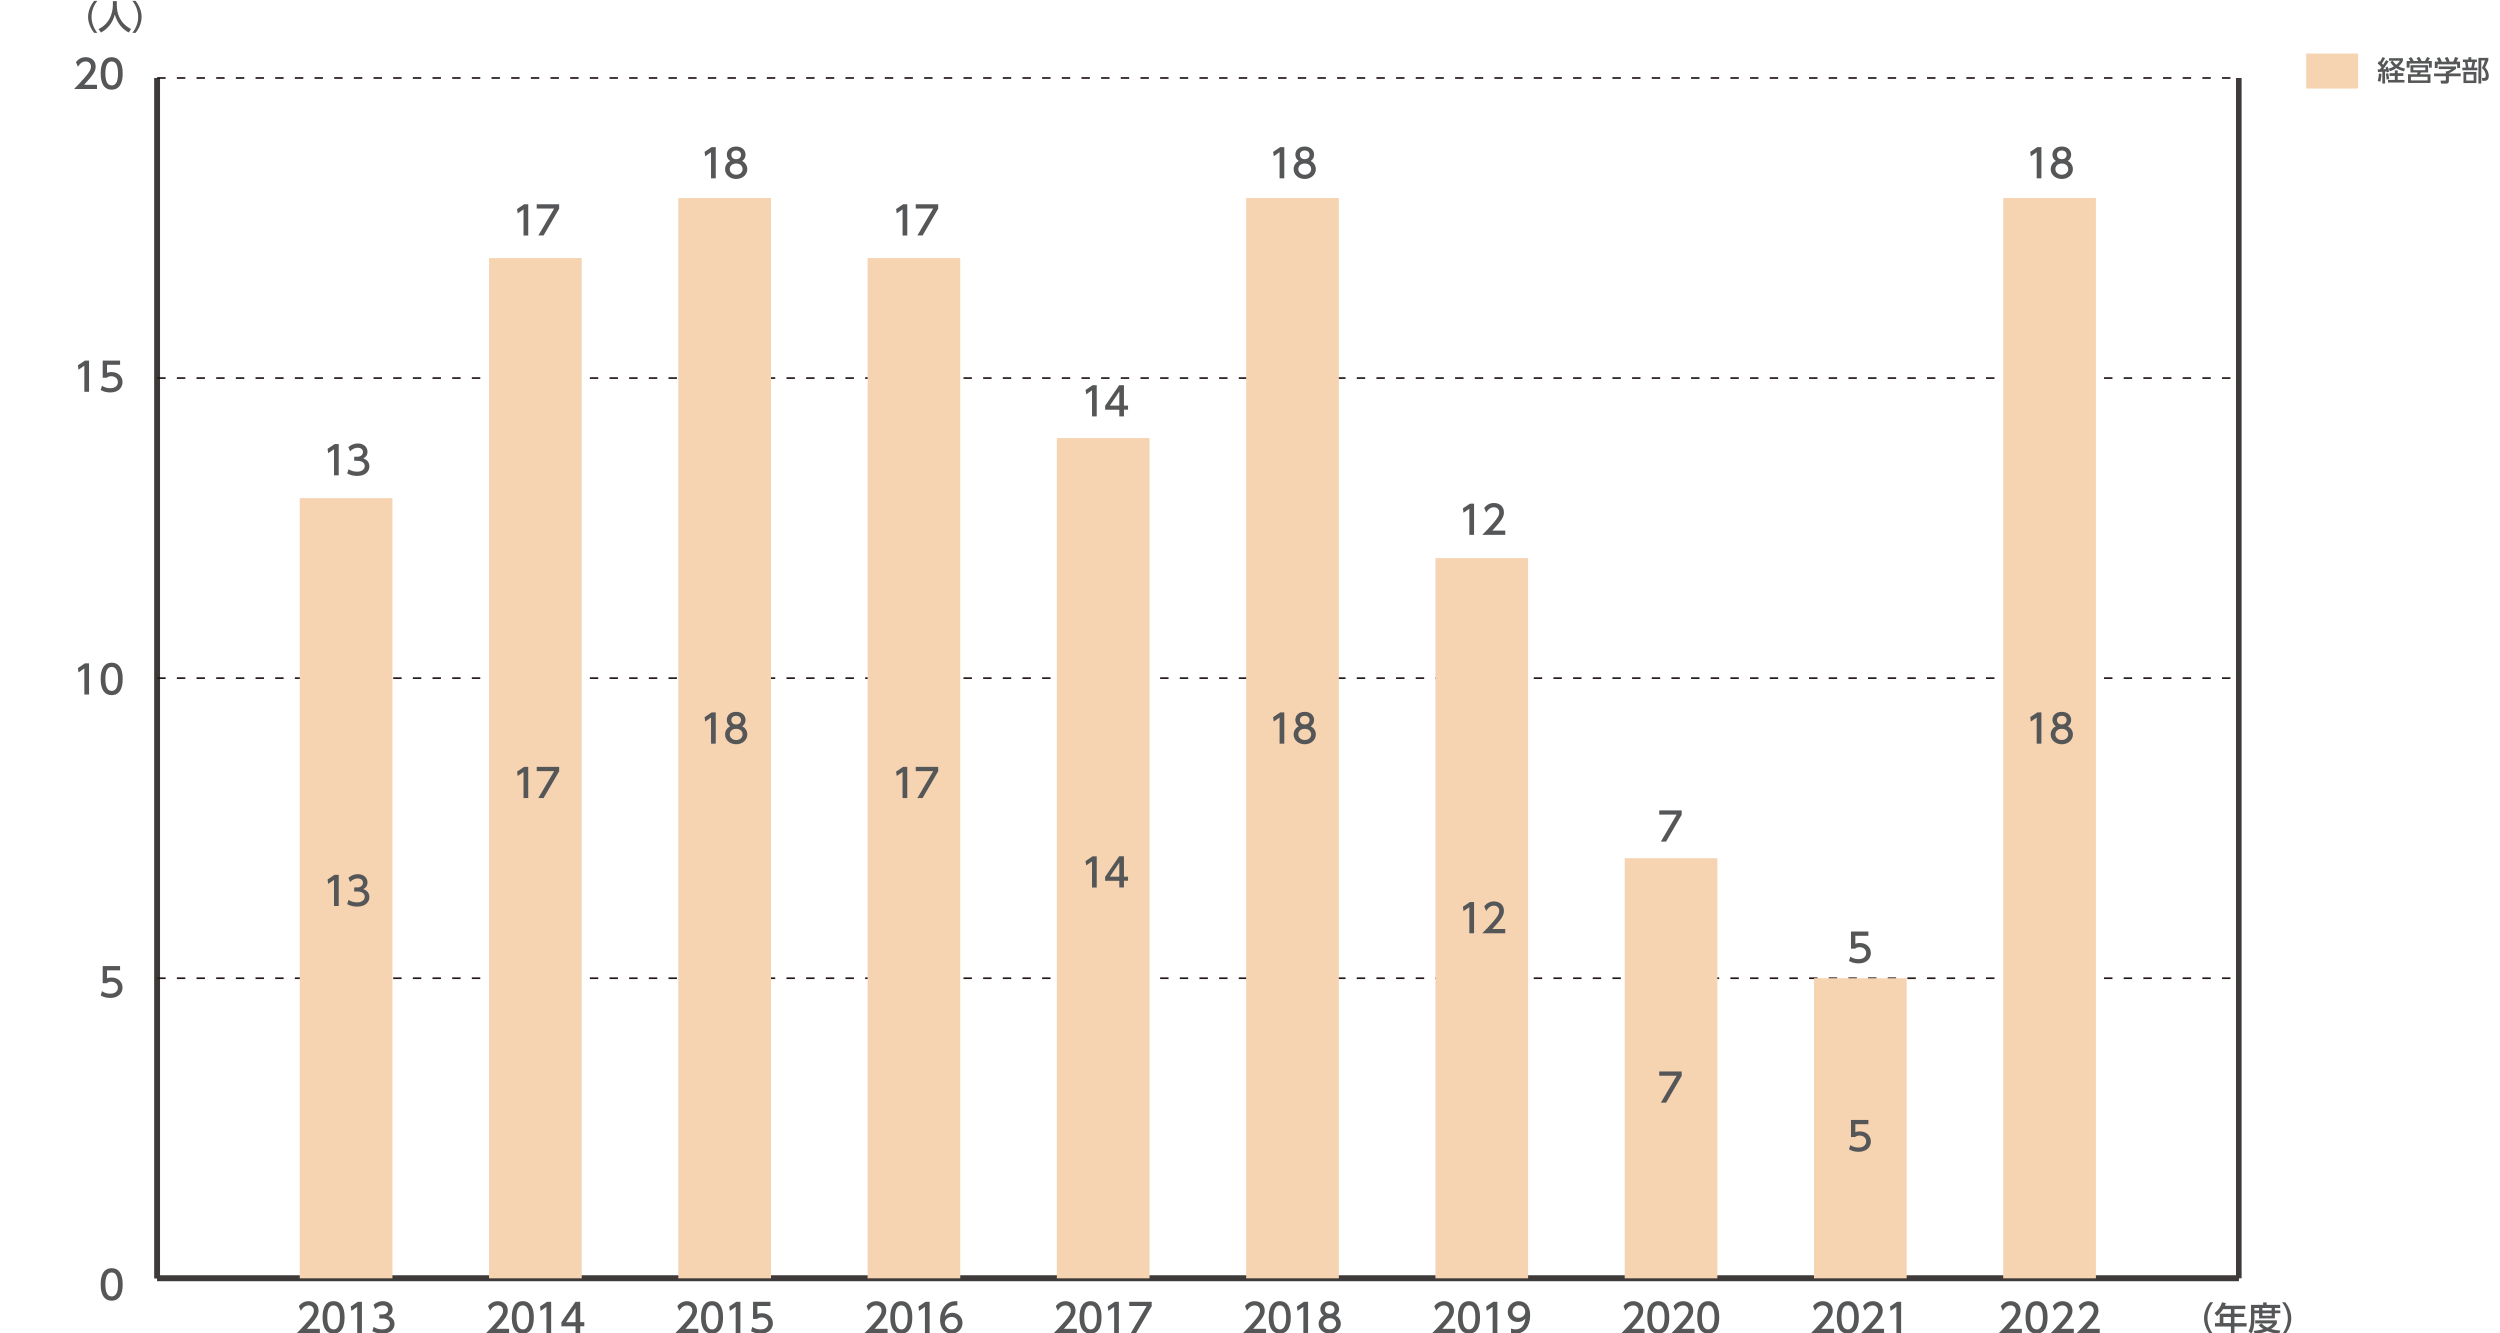 <?xml version="1.0" encoding="utf-8"?>
<!-- Generator: Adobe Illustrator 27.7.0, SVG Export Plug-In . SVG Version: 6.00 Build 0)  -->
<svg version="1.1" id="レイヤー_1" xmlns="http://www.w3.org/2000/svg" xmlns:xlink="http://www.w3.org/1999/xlink" x="0px"
	 y="0px" width="806.26px" height="430px" viewBox="0 0 806.26 430" style="enable-background:new 0 0 806.26 430;"
	 xml:space="preserve">
<style type="text/css">
	.st0{fill:none;stroke:#3E3A39;stroke-width:1.812;stroke-miterlimit:10;}
	.st1{fill:#555657;}
	.st2{fill:none;stroke:#231815;stroke-width:0.544;stroke-miterlimit:10;stroke-dasharray:2.718,3.624;}
	.st3{fill:#BBBCDE;}
	.st4{fill:#A0D8EF;}
	.st5{fill:#E7B0CF;}
	.st6{fill:#F6D4B1;}
	.st7{fill:#F9E8B1;}
</style>
<g>
	<line class="st0" x1="50.7" y1="412.26" x2="722.02" y2="412.26"/>
	<g>
		<g>
			<line class="st0" x1="50.7" y1="412.26" x2="50.7" y2="25.15"/>
			<line class="st0" x1="722.02" y1="412.26" x2="722.02" y2="25.15"/>
		</g>
	</g>
</g>
<g>
	<g>
		<path class="st1" d="M32.47,414.23c0-0.98,0-5.23,3.55-5.23c3.55,0,3.55,4.26,3.55,5.23c0,0.98,0,5.24-3.55,5.24
			C32.47,419.47,32.47,415.21,32.47,414.23z M38.06,414.23c0-1.94-0.37-3.86-2.04-3.86c-1.68,0-2.04,1.93-2.04,3.86
			c0,2.04,0.42,3.87,2.04,3.87C37.7,418.1,38.06,416.14,38.06,414.23z"/>
	</g>
</g>
<g>
	<g>
		<path class="st1" d="M38.72,312.93h-4.2v2.58c0.32-0.11,0.72-0.25,1.45-0.25c2.16,0,3.55,1.43,3.55,3.24
			c0,1.59-1.14,3.34-3.97,3.34c-1.12,0-2.09-0.25-3.08-0.79l0.42-1.38c0.81,0.55,1.68,0.8,2.65,0.8c1.94,0,2.48-1.14,2.48-1.98
			c0-1.18-0.96-1.89-2.14-1.89c-0.52,0-1.05,0.14-1.45,0.48h-1.31v-5.51h5.61V312.93z"/>
	</g>
</g>
<g>
	<g>
		<path class="st1" d="M27.39,213.92h1.33v10.07h-1.52v-8.42l-1.88,1.29l-0.2-1.41L27.39,213.92z"/>
		<path class="st1" d="M32.47,218.95c0-0.98,0-5.23,3.55-5.23c3.55,0,3.55,4.26,3.55,5.23c0,0.98,0,5.24-3.55,5.24
			C32.47,224.19,32.47,219.93,32.47,218.95z M38.06,218.95c0-1.94-0.37-3.86-2.04-3.86c-1.68,0-2.04,1.93-2.04,3.86
			c0,2.04,0.42,3.87,2.04,3.87C37.7,222.82,38.06,220.87,38.06,218.95z"/>
	</g>
</g>
<g>
	<g>
		<path class="st1" d="M27.39,116.29h1.33v10.07h-1.52v-8.42l-1.88,1.29l-0.2-1.41L27.39,116.29z"/>
		<path class="st1" d="M38.72,117.66h-4.2v2.58c0.32-0.11,0.72-0.25,1.45-0.25c2.16,0,3.55,1.43,3.55,3.24
			c0,1.59-1.14,3.34-3.97,3.34c-1.12,0-2.09-0.25-3.08-0.79l0.42-1.38c0.81,0.55,1.68,0.8,2.65,0.8c1.94,0,2.48-1.14,2.48-1.98
			c0-1.18-0.96-1.89-2.14-1.89c-0.52,0-1.05,0.14-1.45,0.48h-1.31v-5.51h5.61V117.66z"/>
	</g>
</g>
<g>
	<g>
		<path class="st1" d="M31.28,27.34v1.37h-7.41c1.1-1.1,2.27-2.3,3.57-3.82c1.54-1.8,1.9-2.55,1.9-3.4c0-0.99-0.69-1.68-1.71-1.68
			c-1.5,0-2.25,1.33-2.49,1.74l-0.64-1.51c0.79-1.04,1.85-1.6,3.16-1.6c1.43,0,3.19,0.82,3.19,3.01c0,1.43-0.6,2.54-3.73,5.89H31.28
			z"/>
		<path class="st1" d="M32.47,23.68c0-0.98,0-5.23,3.55-5.23c3.55,0,3.55,4.26,3.55,5.23c0,0.98,0,5.24-3.55,5.24
			C32.47,28.92,32.47,24.65,32.47,23.68z M38.06,23.68c0-1.94-0.37-3.86-2.04-3.86c-1.68,0-2.04,1.93-2.04,3.86
			c0,2.04,0.42,3.87,2.04,3.87C37.7,27.55,38.06,25.59,38.06,23.68z"/>
	</g>
</g>
<line class="st0" x1="50.7" y1="412.26" x2="50.7" y2="25.15"/>
<line class="st0" x1="50.7" y1="412.26" x2="722.02" y2="412.26"/>
<line class="st2" x1="50.7" y1="315.48" x2="722.02" y2="315.48"/>
<line class="st2" x1="50.7" y1="218.7" x2="722.02" y2="218.7"/>
<line class="st2" x1="50.7" y1="121.93" x2="722.02" y2="121.93"/>
<line class="st2" x1="50.7" y1="25.15" x2="722.02" y2="25.15"/>
<g>
	<g>
		<path class="st1" d="M30.35,10.59c-1.84-2.3-1.94-4.47-1.94-5.15s0.11-2.85,1.94-5.15h1.03c-1.16,1.48-1.86,3.27-1.86,5.15
			s0.71,3.67,1.86,5.15H30.35z"/>
		<path class="st1" d="M36.4,0.36h1.27V1.7c0,2.11,0.66,5.65,4.6,7.67l-0.75,1.11c-2-1-3.74-3.03-4.49-5.78
			c-0.67,2.61-2.3,4.66-4.47,5.78l-0.8-1.09c1.59-0.77,2.91-2.01,3.68-3.61c0.59-1.21,0.96-2.72,0.96-4.04V0.36z"/>
		<path class="st1" d="M42.7,10.59c1.16-1.47,1.86-3.27,1.86-5.15s-0.7-3.68-1.86-5.15h1.03c1.76,2.2,1.94,4.31,1.94,5.15
			s-0.18,2.96-1.94,5.15H42.7z"/>
	</g>
</g>
<rect x="279.75" y="412.26" class="st3" width="29.9" height="0"/>
<rect x="340.78" y="412.26" class="st3" width="29.9" height="0"/>
<rect x="462.84" y="412.26" class="st3" width="29.9" height="0"/>
<rect x="157.69" y="412.26" class="st4" width="29.9" height="0"/>
<rect x="279.75" y="412.26" class="st4" width="29.9" height="0"/>
<rect x="340.78" y="412.26" class="st4" width="29.9" height="0"/>
<rect x="462.84" y="412.26" class="st4" width="29.9" height="0"/>
<rect x="157.69" y="412.26" class="st5" width="29.9" height="0"/>
<rect x="279.75" y="412.26" class="st5" width="29.9" height="0"/>
<rect x="340.78" y="412.26" class="st5" width="29.9" height="0"/>
<rect x="401.81" y="412.26" class="st5" width="29.9" height="0"/>
<rect x="462.84" y="412.26" class="st5" width="29.9" height="0"/>
<rect x="96.66" y="412.26" class="st6" width="29.9" height="0"/>
<rect x="157.69" y="412.26" class="st6" width="29.9" height="0"/>
<rect x="279.75" y="412.26" class="st6" width="29.9" height="0"/>
<rect x="340.78" y="412.26" class="st6" width="29.9" height="0"/>
<rect x="401.81" y="412.26" class="st6" width="29.9" height="0"/>
<rect x="462.84" y="412.26" class="st6" width="29.9" height="0"/>
<rect x="96.66" y="412.26" class="st7" width="29.9" height="0"/>
<rect x="157.69" y="412.26" class="st7" width="29.9" height="0"/>
<rect x="279.75" y="412.26" class="st7" width="29.9" height="0"/>
<rect x="340.78" y="412.26" class="st7" width="29.9" height="0"/>
<rect x="401.81" y="412.26" class="st7" width="29.9" height="0"/>
<rect x="646.04" y="412.26" class="st7" width="29.9" height="0"/>
<g>
	<g>
		<path class="st1" d="M408.31,428.53v1.37h-7.41c1.1-1.1,2.27-2.3,3.57-3.82c1.54-1.8,1.9-2.55,1.9-3.4c0-0.99-0.69-1.67-1.71-1.67
			c-1.5,0-2.25,1.33-2.49,1.74l-0.64-1.51c0.79-1.04,1.85-1.6,3.16-1.6c1.43,0,3.19,0.82,3.19,3.01c0,1.43-0.6,2.54-3.73,5.89
			H408.31z"/>
		<path class="st1" d="M409.18,424.86c0-0.98,0-5.23,3.55-5.23c3.55,0,3.55,4.27,3.55,5.23c0,0.98,0,5.24-3.55,5.24
			C409.18,430.1,409.18,425.83,409.18,424.86z M414.78,424.86c0-1.94-0.37-3.86-2.04-3.86c-1.68,0-2.04,1.93-2.04,3.86
			c0,2.04,0.42,3.87,2.04,3.87C414.41,428.73,414.78,426.77,414.78,424.86z"/>
		<path class="st1" d="M420.53,419.83h1.33v10.06h-1.52v-8.42l-1.88,1.3l-0.2-1.41L420.53,419.83z"/>
		<path class="st1" d="M432.42,426.94c0,1.85-1.62,3.16-3.58,3.16c-1.96,0-3.58-1.31-3.58-3.16c0-1.38,0.86-2.26,1.66-2.65
			c-0.75-0.46-1.1-1.27-1.1-2.04c0-1.5,1.18-2.62,3.02-2.62c1.83,0,3.02,1.12,3.02,2.62c0,0.77-0.36,1.59-1.1,2.04
			C431.56,424.68,432.42,425.55,432.42,426.94z M430.91,426.91c0-0.74-0.51-1.8-2.07-1.8c-1.55,0-2.07,1.05-2.07,1.8
			c0,1,0.86,1.81,2.07,1.81C430.05,428.73,430.91,427.92,430.91,426.91z M430.4,422.31c0-0.94-0.75-1.41-1.56-1.41
			c-0.81,0-1.56,0.48-1.56,1.4c0,0.61,0.35,1.41,1.56,1.41C430.04,423.7,430.4,422.9,430.4,422.31z"/>
	</g>
	<g>
		<path class="st1" d="M652.06,428.53v1.37h-7.41c1.1-1.1,2.27-2.3,3.57-3.82c1.54-1.8,1.9-2.55,1.9-3.4c0-0.99-0.69-1.67-1.71-1.67
			c-1.5,0-2.25,1.33-2.49,1.74l-0.64-1.51c0.79-1.04,1.85-1.6,3.16-1.6c1.43,0,3.19,0.82,3.19,3.01c0,1.43-0.6,2.54-3.73,5.89
			H652.06z"/>
		<path class="st1" d="M653.25,424.86c0-0.98,0-5.23,3.55-5.23s3.55,4.27,3.55,5.23c0,0.98,0,5.24-3.55,5.24
			S653.25,425.83,653.25,424.86z M658.85,424.86c0-1.94-0.37-3.86-2.04-3.86c-1.68,0-2.04,1.93-2.04,3.86
			c0,2.04,0.42,3.87,2.04,3.87C658.48,428.73,658.85,426.77,658.85,424.86z"/>
		<path class="st1" d="M668.81,428.53v1.37h-7.41c1.1-1.1,2.27-2.3,3.57-3.82c1.54-1.8,1.9-2.55,1.9-3.4c0-0.99-0.69-1.67-1.71-1.67
			c-1.5,0-2.25,1.33-2.49,1.74l-0.64-1.51c0.79-1.04,1.85-1.6,3.16-1.6c1.43,0,3.19,0.82,3.19,3.01c0,1.43-0.6,2.54-3.73,5.89
			H668.81z"/>
		<path class="st1" d="M677.18,428.53v1.37h-7.41c1.1-1.1,2.27-2.3,3.57-3.82c1.54-1.8,1.9-2.55,1.9-3.4c0-0.99-0.69-1.67-1.71-1.67
			c-1.5,0-2.25,1.33-2.49,1.74l-0.64-1.51c0.79-1.04,1.85-1.6,3.16-1.6c1.43,0,3.19,0.82,3.19,3.01c0,1.43-0.6,2.54-3.73,5.89
			H677.18z"/>
	</g>
	<g>
		<path class="st1" d="M530.37,428.53v1.37h-7.41c1.1-1.1,2.27-2.3,3.57-3.82c1.54-1.8,1.9-2.55,1.9-3.4c0-0.99-0.69-1.67-1.71-1.67
			c-1.5,0-2.25,1.33-2.49,1.74l-0.64-1.51c0.79-1.04,1.85-1.6,3.16-1.6c1.43,0,3.19,0.82,3.19,3.01c0,1.43-0.6,2.54-3.73,5.89
			H530.37z"/>
		<path class="st1" d="M531.25,424.86c0-0.98,0-5.23,3.55-5.23c3.55,0,3.55,4.27,3.55,5.23c0,0.98,0,5.24-3.55,5.24
			C531.25,430.1,531.25,425.83,531.25,424.86z M536.84,424.86c0-1.94-0.37-3.86-2.04-3.86c-1.68,0-2.04,1.93-2.04,3.86
			c0,2.04,0.42,3.87,2.04,3.87C536.47,428.73,536.84,426.77,536.84,424.86z"/>
		<path class="st1" d="M546.49,428.53v1.37h-7.41c1.1-1.1,2.27-2.3,3.57-3.82c1.54-1.8,1.9-2.55,1.9-3.4c0-0.99-0.69-1.67-1.71-1.67
			c-1.5,0-2.25,1.33-2.49,1.74l-0.64-1.51c0.79-1.04,1.85-1.6,3.16-1.6c1.43,0,3.19,0.82,3.19,3.01c0,1.43-0.6,2.54-3.73,5.89
			H546.49z"/>
		<path class="st1" d="M547.36,424.86c0-0.98,0-5.23,3.55-5.23s3.55,4.27,3.55,5.23c0,0.98,0,5.24-3.55,5.24
			S547.36,425.83,547.36,424.86z M552.95,424.86c0-1.94-0.37-3.86-2.04-3.86c-1.68,0-2.04,1.93-2.04,3.86
			c0,2.04,0.42,3.87,2.04,3.87C552.58,428.73,552.95,426.77,552.95,424.86z"/>
	</g>
	<g>
		<path class="st1" d="M469.34,428.53v1.37h-7.41c1.1-1.1,2.27-2.3,3.57-3.82c1.54-1.8,1.9-2.55,1.9-3.4c0-0.99-0.69-1.67-1.71-1.67
			c-1.5,0-2.25,1.33-2.49,1.74l-0.64-1.51c0.79-1.04,1.85-1.6,3.16-1.6c1.43,0,3.19,0.82,3.19,3.01c0,1.43-0.6,2.54-3.73,5.89
			H469.34z"/>
		<path class="st1" d="M470.21,424.86c0-0.98,0-5.23,3.55-5.23c3.55,0,3.55,4.27,3.55,5.23c0,0.98,0,5.24-3.55,5.24
			C470.21,430.1,470.21,425.83,470.21,424.86z M475.81,424.86c0-1.94-0.37-3.86-2.04-3.86c-1.68,0-2.04,1.93-2.04,3.86
			c0,2.04,0.42,3.87,2.04,3.87C475.44,428.73,475.81,426.77,475.81,424.86z"/>
		<path class="st1" d="M481.57,419.83h1.33v10.06h-1.52v-8.42l-1.88,1.3l-0.2-1.41L481.57,419.83z"/>
		<path class="st1" d="M487.31,428.45c0.46,0.19,0.91,0.28,1.41,0.28c2.07,0,2.97-1.52,3.22-3.46c-0.36,0.37-1.04,1.08-2.41,1.08
			c-1.74,0-3.27-1.26-3.27-3.26c0-1.96,1.48-3.45,3.51-3.45c1.1,0,3.71,0.48,3.71,4.59c0,3.45-1.75,5.88-4.71,5.88
			c-0.81,0-1.24-0.16-1.46-0.25V428.45z M489.75,425.01c1.12,0,2.14-0.79,2.14-1.98c0-1.08-0.81-2.03-2.09-2.03
			c-1.41,0-2.03,1.14-2.03,2.03C487.77,424.4,488.77,425.01,489.75,425.01z"/>
	</g>
	<g>
		<path class="st1" d="M347.28,428.53v1.37h-7.41c1.1-1.1,2.27-2.3,3.57-3.82c1.54-1.8,1.9-2.55,1.9-3.4c0-0.99-0.69-1.67-1.71-1.67
			c-1.5,0-2.25,1.33-2.49,1.74l-0.64-1.51c0.79-1.04,1.85-1.6,3.16-1.6c1.43,0,3.19,0.82,3.19,3.01c0,1.43-0.6,2.54-3.73,5.89
			H347.28z"/>
		<path class="st1" d="M348.15,424.86c0-0.98,0-5.23,3.55-5.23c3.55,0,3.55,4.27,3.55,5.23c0,0.98,0,5.24-3.55,5.24
			C348.15,430.1,348.15,425.83,348.15,424.86z M353.75,424.86c0-1.94-0.37-3.86-2.04-3.86c-1.68,0-2.04,1.93-2.04,3.86
			c0,2.04,0.42,3.87,2.04,3.87C353.38,428.73,353.75,426.77,353.75,424.86z"/>
		<path class="st1" d="M359.51,419.83h1.33v10.06h-1.52v-8.42l-1.88,1.3l-0.2-1.41L359.51,419.83z"/>
		<path class="st1" d="M371.43,419.83v1.42l-5.03,8.64h-1.69l5.1-8.69h-5.62v-1.37H371.43z"/>
	</g>
	<g>
		<path class="st1" d="M286.25,428.53v1.37h-7.41c1.1-1.1,2.27-2.3,3.57-3.82c1.54-1.8,1.9-2.55,1.9-3.4c0-0.99-0.69-1.67-1.71-1.67
			c-1.5,0-2.25,1.33-2.49,1.74l-0.64-1.51c0.79-1.04,1.85-1.6,3.16-1.6c1.43,0,3.19,0.82,3.19,3.01c0,1.43-0.6,2.54-3.73,5.89
			H286.25z"/>
		<path class="st1" d="M287.12,424.86c0-0.98,0-5.23,3.55-5.23c3.55,0,3.55,4.27,3.55,5.23c0,0.98,0,5.24-3.55,5.24
			C287.12,430.1,287.12,425.83,287.12,424.86z M292.72,424.86c0-1.94-0.37-3.86-2.04-3.86c-1.68,0-2.04,1.93-2.04,3.86
			c0,2.04,0.42,3.87,2.04,3.87C292.35,428.73,292.72,426.77,292.72,424.86z"/>
		<path class="st1" d="M298.48,419.83h1.33v10.06h-1.52v-8.42l-1.88,1.3l-0.2-1.41L298.48,419.83z"/>
		<path class="st1" d="M308.74,421.02c-0.29-0.01-0.32-0.02-0.44-0.02c-2.13,0-3.19,1.48-3.59,3.45c0.51-0.56,1.27-1.08,2.41-1.08
			c1.69,0,3.29,1.24,3.29,3.29c0,2.01-1.56,3.44-3.49,3.44c-1.61,0-3.74-1.03-3.74-4.54c0-2.78,1.55-5.93,5.06-5.93
			c0.18,0,0.29,0,0.51,0.03V421.02z M306.91,424.72c-0.98,0-2.18,0.62-2.18,1.89c0,1.05,0.82,2.12,2.14,2.12
			c1.31,0,2.02-0.96,2.02-2.01C308.89,424.95,307.46,424.72,306.91,424.72z"/>
	</g>
	<g>
		<path class="st1" d="M225.22,428.53v1.37h-7.41c1.1-1.1,2.27-2.3,3.57-3.82c1.54-1.8,1.9-2.55,1.9-3.4c0-0.99-0.69-1.67-1.71-1.67
			c-1.5,0-2.25,1.33-2.49,1.74l-0.64-1.51c0.79-1.04,1.85-1.6,3.16-1.6c1.43,0,3.19,0.82,3.19,3.01c0,1.43-0.6,2.54-3.73,5.89
			H225.22z"/>
		<path class="st1" d="M226.09,424.86c0-0.98,0-5.23,3.55-5.23s3.55,4.27,3.55,5.23c0,0.98,0,5.24-3.55,5.24
			S226.09,425.83,226.09,424.86z M231.69,424.86c0-1.94-0.37-3.86-2.04-3.86c-1.68,0-2.04,1.93-2.04,3.86
			c0,2.04,0.42,3.87,2.04,3.87C231.32,428.73,231.69,426.77,231.69,424.86z"/>
		<path class="st1" d="M237.45,419.83h1.33v10.06h-1.52v-8.42l-1.88,1.3l-0.2-1.41L237.45,419.83z"/>
		<path class="st1" d="M248.46,421.2h-4.2v2.58c0.32-0.11,0.72-0.25,1.45-0.25c2.16,0,3.55,1.43,3.55,3.24
			c0,1.59-1.14,3.34-3.97,3.34c-1.12,0-2.09-0.25-3.08-0.79l0.42-1.38c0.81,0.55,1.68,0.8,2.65,0.8c1.94,0,2.48-1.14,2.48-1.98
			c0-1.18-0.96-1.89-2.14-1.89c-0.52,0-1.05,0.14-1.45,0.48h-1.31v-5.51h5.61V421.2z"/>
	</g>
	<g>
		<path class="st1" d="M164.19,428.53v1.37h-7.41c1.1-1.1,2.27-2.3,3.57-3.82c1.54-1.8,1.9-2.55,1.9-3.4c0-0.99-0.69-1.67-1.71-1.67
			c-1.5,0-2.25,1.33-2.49,1.74l-0.64-1.51c0.79-1.04,1.85-1.6,3.16-1.6c1.43,0,3.19,0.82,3.19,3.01c0,1.43-0.6,2.54-3.73,5.89
			H164.19z"/>
		<path class="st1" d="M165.06,424.86c0-0.98,0-5.23,3.55-5.23c3.55,0,3.55,4.27,3.55,5.23c0,0.98,0,5.24-3.55,5.24
			C165.06,430.1,165.06,425.83,165.06,424.86z M170.66,424.86c0-1.94-0.37-3.86-2.04-3.86c-1.68,0-2.04,1.93-2.04,3.86
			c0,2.04,0.42,3.87,2.04,3.87C170.29,428.73,170.66,426.77,170.66,424.86z"/>
		<path class="st1" d="M176.42,419.83h1.33v10.06h-1.52v-8.42l-1.88,1.3l-0.2-1.41L176.42,419.83z"/>
		<path class="st1" d="M185.62,429.9v-2.16h-4.57v-1.28l4.53-6.63h1.54v6.57h1.32v1.33h-1.32v2.16H185.62z M182.57,426.41h3.05
			v-4.52L182.57,426.41z"/>
	</g>
	<g>
		<path class="st1" d="M103.16,428.53v1.37h-7.41c1.1-1.1,2.27-2.3,3.57-3.82c1.54-1.8,1.9-2.55,1.9-3.4c0-0.99-0.69-1.67-1.71-1.67
			c-1.5,0-2.25,1.33-2.49,1.74l-0.64-1.51c0.79-1.04,1.85-1.6,3.16-1.6c1.43,0,3.19,0.82,3.19,3.01c0,1.43-0.6,2.54-3.73,5.89
			H103.16z"/>
		<path class="st1" d="M104.03,424.86c0-0.98,0-5.23,3.55-5.23s3.55,4.27,3.55,5.23c0,0.98,0,5.24-3.55,5.24
			S104.03,425.83,104.03,424.86z M109.63,424.86c0-1.94-0.37-3.86-2.04-3.86c-1.68,0-2.04,1.93-2.04,3.86
			c0,2.04,0.42,3.87,2.04,3.87C109.26,428.73,109.63,426.77,109.63,424.86z"/>
		<path class="st1" d="M115.39,419.83h1.33v10.06h-1.52v-8.42l-1.88,1.3l-0.2-1.41L115.39,419.83z"/>
		<path class="st1" d="M120.51,427.93c0.81,0.55,1.79,0.8,2.77,0.8c1.8,0,2.45-0.99,2.45-1.85c0-0.89-0.74-1.65-2.4-1.65h-1v-1.32
			h0.96c1.37,0,1.87-0.82,1.87-1.5c0-0.96-0.85-1.41-1.67-1.41c-0.95,0-1.84,0.46-2.48,1.17l-0.55-1.36
			c0.96-0.85,2.07-1.18,3.03-1.18c1.66,0,3.13,0.98,3.13,2.68c0,1.42-1,1.94-1.37,2.13c0.52,0.2,1.98,0.76,1.98,2.58
			c0,1.36-1.02,3.08-3.96,3.08c-1.32,0-2.3-0.32-3.2-0.8L120.51,427.93z"/>
	</g>
</g>
<g>
	<g>
		<path class="st1" d="M712.75,430.29c-1.84-2.3-1.94-4.47-1.94-5.15s0.11-2.85,1.94-5.15h1.03c-1.16,1.48-1.86,3.27-1.86,5.15
			c0,1.88,0.71,3.67,1.86,5.15H712.75z"/>
		<path class="st1" d="M724.12,421.09v1.1h-3.5v1.48h3.15v1.07h-3.15v1.97h3.92v1.1h-3.92v2.44h-1.14v-2.44h-5.14v-1.1h1.54v-3.03
			h3.6v-1.48h-2.52c-0.77,1.21-1.41,1.76-1.98,2.23l-0.77-0.97c1.17-0.89,1.99-2.01,2.41-3.48l1.24,0.3
			c-0.14,0.42-0.21,0.57-0.32,0.82H724.12z M719.48,424.73h-2.44v1.97h2.44V424.73z"/>
		<path class="st1" d="M725.96,420.83h3.91v-0.81h1.14v0.81h4.35v1h-1.7v0.8h1.76v0.89h-1.76v1.67h-5.1v-1.67h-1.5v1.98
			c0,1.66-0.23,3.4-1.03,4.65l-0.89-0.85c0.65-0.96,0.82-2.4,0.82-3.82V420.83z M729.31,426.8c0.32,0.32,0.87,0.88,1.91,1.36
			c1.15-0.55,1.52-1.04,1.76-1.37h-5.67v-0.98h6.98v0.98c-0.16,0.28-0.59,1.02-1.85,1.82c0.93,0.27,1.82,0.42,3.02,0.53l-0.5,1.08
			c-0.52-0.05-2.04-0.23-3.74-0.97c-1.65,0.72-3.09,0.9-3.98,0.99l-0.45-1.01c0.6-0.07,1.67-0.16,3.17-0.61
			c-1-0.61-1.38-1.04-1.55-1.25L729.31,426.8z M727.06,421.83v0.8h1.5v-0.8H727.06z M729.63,421.83v0.8h2.99v-0.8H729.63z
			 M729.63,423.53v0.8h2.99v-0.8H729.63z"/>
		<path class="st1" d="M735.97,430.29c1.16-1.47,1.86-3.27,1.86-5.15c0-1.88-0.7-3.68-1.86-5.15H737c1.76,2.19,1.95,4.31,1.95,5.15
			s-0.18,2.96-1.95,5.15H735.97z"/>
	</g>
</g>
<rect x="743.75" y="17.27" class="st6" width="16.74" height="11.3"/>
<g>
	<path class="st1" d="M766.82,22.37c0.23,0,0.27,0,0.71-0.01c0.18-0.22,0.38-0.5,0.53-0.7c-0.65-0.74-1.01-0.99-1.27-1.16l0.47-0.81
		c0.15,0.11,0.19,0.15,0.29,0.23c0.1-0.15,0.48-0.74,0.82-1.51l0.84,0.3c-0.23,0.44-0.56,1.1-1.03,1.75
		c0.26,0.24,0.35,0.35,0.42,0.43c0.35-0.54,0.54-0.81,0.92-1.48l0.81,0.39c-0.45,0.74-1.42,2.11-1.74,2.52l0.91-0.04
		c-0.09-0.33-0.11-0.37-0.16-0.54l0.69-0.25c0.18,0.47,0.37,1.07,0.47,1.62l-0.77,0.25c-0.02-0.15-0.03-0.21-0.05-0.33
		c-0.11,0.01-0.41,0.04-0.49,0.05v3.87h-0.88v-3.81c-0.46,0.04-1.16,0.08-1.4,0.1L766.82,22.37z M768.03,23.83
		c-0.02,0.32-0.08,1.55-0.35,2.54l-0.85-0.27c0.24-0.8,0.31-1.4,0.38-2.4L768.03,23.83z M770.19,23.6c0.16,0.6,0.25,1.13,0.29,1.92
		l-0.8,0.13c-0.01-0.52-0.1-1.31-0.24-1.86L770.19,23.6z M775.08,23.6v0.89h-1.81v1.28h2.18v0.85h-5.31v-0.85h2.2v-1.28h-1.7V23.6
		h1.7v-0.9h0.93v0.9H775.08z M771.65,19.61c0.2,0.29,0.5,0.73,1.16,1.27c0.73-0.61,0.96-0.98,1.16-1.29h-3.49v-0.82h4.47v0.82
		c-0.12,0.28-0.42,0.94-1.38,1.8c0.95,0.55,1.68,0.66,2.04,0.71L775.3,23c-1.28-0.34-1.99-0.7-2.5-1.01c-0.87,0.59-1.6,0.84-2.04,1
		l-0.45-0.84c0.33-0.09,0.88-0.25,1.71-0.73c-0.48-0.44-0.81-0.89-1.15-1.44L771.65,19.61z"/>
	<path class="st1" d="M779.92,19.67c-0.05-0.1-0.3-0.55-0.56-0.93l0.87-0.4c0.39,0.62,0.53,0.86,0.74,1.33h1.1
		c0.32-0.5,0.48-0.84,0.66-1.29l0.93,0.34c-0.18,0.4-0.46,0.82-0.56,0.95h1.17v2.16h-0.91V20.5h-6.27v1.33h-0.93v-2.16h1.19
		c-0.3-0.46-0.48-0.72-0.57-0.84l0.85-0.42c0.19,0.25,0.45,0.61,0.81,1.26H779.92z M783.08,23.36h-2.38l-0.21,0.6h3.34v2.79h-7.23
		v-2.79h2.89c0.1-0.19,0.18-0.38,0.23-0.6h-2.33v-2.34h5.69V23.36z M782.91,24.76h-5.38v1.17h5.38V24.76z M782.17,21.76h-3.86v0.87
		h3.86V21.76z"/>
	<path class="st1" d="M792.09,21.43v0.75c-0.52,0.46-1.6,1.16-2.31,1.45v0.07h3.81v0.89h-3.81v1.62c0,0.65-0.65,0.75-0.74,0.75
		h-1.78l-0.17-0.96h1.46c0.25,0,0.25-0.13,0.25-0.29V24.6H785v-0.89h3.8V23h0.4c0.31-0.1,0.93-0.35,1.34-0.72h-4.04v-0.85H792.09z
		 M786.42,19.89c-0.19-0.49-0.42-0.9-0.54-1.12l0.88-0.33c0.24,0.35,0.53,0.88,0.68,1.36l-0.21,0.08h1.81
		c-0.23-0.53-0.4-0.83-0.62-1.17l0.9-0.35c0.19,0.29,0.55,0.96,0.69,1.41l-0.3,0.1h1.47c0.11-0.21,0.24-0.48,0.6-1.49l1.04,0.31
		c-0.21,0.48-0.33,0.72-0.6,1.18h1.15v2.08h-0.92v-1.21h-6.3v1.21h-0.92v-2.08H786.42z"/>
	<path class="st1" d="M796.07,19.19v-0.75h0.92v0.75h1.81v0.83h-0.57c-0.07,0.51-0.23,1.25-0.37,1.8h1.11v0.83h-4.85v-0.83h1.11
		c-0.04-0.64-0.14-1.31-0.26-1.8h-0.68v-0.83H796.07z M798.64,26.78h-4.16V23.2h4.16V26.78z M797.76,24.03h-2.39v1.95h2.39V24.03z
		 M796.98,21.81c0.19-0.69,0.32-1.53,0.36-1.8h-1.56c0.14,0.64,0.22,1.06,0.29,1.8H796.98z M799.3,26.94v-8.28h3.2v0.77
		c-0.45,1.12-0.51,1.24-1.03,2.33c0.9,0.95,1.17,1.93,1.17,2.72c0,0.54-0.16,1.01-0.45,1.29c-0.23,0.23-0.53,0.3-1,0.3h-0.64
		l-0.12-0.93h0.59c0.26,0,0.65-0.04,0.65-0.8c0-0.94-0.51-1.79-1.24-2.38c0.36-0.7,0.8-1.78,1.01-2.48h-1.21v7.46H799.3z"/>
</g>
<rect x="96.67" y="160.64" class="st6" width="29.89" height="251.62"/>
<rect x="157.72" y="83.22" class="st6" width="29.89" height="329.04"/>
<rect x="218.76" y="63.86" class="st6" width="29.89" height="348.4"/>
<rect x="279.8" y="83.22" class="st6" width="29.89" height="329.04"/>
<rect x="340.84" y="141.28" class="st6" width="29.89" height="270.98"/>
<rect x="401.89" y="63.86" class="st6" width="29.89" height="348.4"/>
<rect x="462.93" y="179.99" class="st6" width="29.89" height="232.27"/>
<rect x="523.97" y="276.77" class="st6" width="29.89" height="135.49"/>
<g>
	<path class="st1" d="M412.86,229.76h1.33v10.07h-1.52v-8.42l-1.88,1.29l-0.2-1.41L412.86,229.76z"/>
	<path class="st1" d="M424.36,236.87c0,1.85-1.62,3.16-3.58,3.16c-1.95,0-3.58-1.31-3.58-3.16c0-1.38,0.86-2.26,1.66-2.65
		c-0.75-0.46-1.1-1.27-1.1-2.04c0-1.5,1.18-2.61,3.02-2.61c1.83,0,3.02,1.12,3.02,2.61c0,0.77-0.35,1.59-1.1,2.04
		C423.5,234.61,424.36,235.49,424.36,236.87z M422.85,236.85c0-0.74-0.51-1.8-2.07-1.8c-1.55,0-2.07,1.05-2.07,1.8
		c0,1,0.86,1.81,2.07,1.81C421.99,238.66,422.85,237.85,422.85,236.85z M422.34,232.24c0-0.94-0.75-1.41-1.56-1.41
		c-0.81,0-1.56,0.48-1.56,1.4c0,0.61,0.36,1.41,1.56,1.41C421.97,233.63,422.34,232.84,422.34,232.24z"/>
</g>
<g>
	<path class="st1" d="M412.86,47.45h1.33v10.07h-1.52V49.1l-1.88,1.29l-0.2-1.41L412.86,47.45z"/>
	<path class="st1" d="M424.36,54.56c0,1.85-1.62,3.16-3.58,3.16c-1.95,0-3.58-1.31-3.58-3.16c0-1.38,0.86-2.26,1.66-2.65
		c-0.75-0.46-1.1-1.27-1.1-2.04c0-1.5,1.18-2.61,3.02-2.61c1.83,0,3.02,1.12,3.02,2.61c0,0.77-0.35,1.59-1.1,2.04
		C423.5,52.3,424.36,53.18,424.36,54.56z M422.85,54.54c0-0.74-0.51-1.8-2.07-1.8c-1.55,0-2.07,1.05-2.07,1.8
		c0,1,0.86,1.81,2.07,1.81C421.99,56.35,422.85,55.54,422.85,54.54z M422.34,49.93c0-0.94-0.75-1.41-1.56-1.41
		c-0.81,0-1.56,0.48-1.56,1.4c0,0.61,0.36,1.41,1.56,1.41C421.97,51.33,422.34,50.53,422.34,49.93z"/>
</g>
<rect x="646.05" y="63.86" class="st6" width="29.89" height="348.4"/>
<g>
	<path class="st1" d="M657.03,229.76h1.33v10.07h-1.52v-8.42l-1.88,1.29l-0.2-1.41L657.03,229.76z"/>
	<path class="st1" d="M668.52,236.87c0,1.85-1.62,3.16-3.58,3.16c-1.96,0-3.58-1.31-3.58-3.16c0-1.38,0.86-2.26,1.66-2.65
		c-0.75-0.46-1.1-1.27-1.1-2.04c0-1.5,1.18-2.61,3.02-2.61c1.83,0,3.02,1.12,3.02,2.61c0,0.77-0.36,1.59-1.1,2.04
		C667.66,234.61,668.52,235.49,668.52,236.87z M667.01,236.85c0-0.74-0.51-1.8-2.07-1.8c-1.55,0-2.07,1.05-2.07,1.8
		c0,1,0.86,1.81,2.07,1.81S667.01,237.85,667.01,236.85z M666.5,232.24c0-0.94-0.75-1.41-1.56-1.41s-1.56,0.48-1.56,1.4
		c0,0.61,0.36,1.41,1.56,1.41C666.14,233.63,666.5,232.84,666.5,232.24z"/>
</g>
<g>
	<path class="st1" d="M657.03,47.45h1.33v10.07h-1.52V49.1l-1.88,1.29l-0.2-1.41L657.03,47.45z"/>
	<path class="st1" d="M668.52,54.56c0,1.85-1.62,3.16-3.58,3.16c-1.96,0-3.58-1.31-3.58-3.16c0-1.38,0.86-2.26,1.66-2.65
		c-0.75-0.46-1.1-1.27-1.1-2.04c0-1.5,1.18-2.61,3.02-2.61c1.83,0,3.02,1.12,3.02,2.61c0,0.77-0.36,1.59-1.1,2.04
		C667.66,52.3,668.52,53.18,668.52,54.56z M667.01,54.54c0-0.74-0.51-1.8-2.07-1.8c-1.55,0-2.07,1.05-2.07,1.8
		c0,1,0.86,1.81,2.07,1.81S667.01,55.54,667.01,54.54z M666.5,49.93c0-0.94-0.75-1.41-1.56-1.41s-1.56,0.48-1.56,1.4
		c0,0.61,0.36,1.41,1.56,1.41C666.14,51.33,666.5,50.53,666.5,49.93z"/>
</g>
<g>
	<path class="st1" d="M352.37,276.16h1.33v10.07h-1.52v-8.42l-1.88,1.29l-0.2-1.41L352.37,276.16z"/>
	<path class="st1" d="M360.98,286.22v-2.16h-4.57v-1.28l4.53-6.63h1.54v6.57h1.32v1.33h-1.32v2.16H360.98z M357.93,282.73h3.05
		v-4.52L357.93,282.73z"/>
</g>
<g>
	<path class="st1" d="M352.37,124.23h1.33v10.07h-1.52v-8.42l-1.88,1.29l-0.2-1.41L352.37,124.23z"/>
	<path class="st1" d="M360.98,134.3v-2.16h-4.57v-1.28l4.53-6.63h1.54v6.57h1.32v1.33h-1.32v2.16H360.98z M357.93,130.81h3.05v-4.52
		L357.93,130.81z"/>
</g>
<g>
	<path class="st1" d="M291.27,247.32h1.33v10.07h-1.52v-8.42l-1.88,1.29l-0.2-1.41L291.27,247.32z"/>
	<path class="st1" d="M302.57,247.32v1.42l-5.03,8.64h-1.69l5.1-8.69h-5.62v-1.37H302.57z"/>
</g>
<g>
	<path class="st1" d="M291.27,65.88h1.33v10.07h-1.52v-8.42l-1.88,1.29l-0.2-1.41L291.27,65.88z"/>
	<path class="st1" d="M302.57,65.88v1.42l-5.03,8.64h-1.69l5.1-8.69h-5.62v-1.37H302.57z"/>
</g>
<g>
	<path class="st1" d="M229.5,229.76h1.33v10.07h-1.52v-8.42l-1.88,1.29l-0.2-1.41L229.5,229.76z"/>
	<path class="st1" d="M241,236.87c0,1.85-1.62,3.16-3.58,3.16c-1.95,0-3.58-1.31-3.58-3.16c0-1.38,0.86-2.26,1.66-2.65
		c-0.75-0.46-1.1-1.27-1.1-2.04c0-1.5,1.18-2.61,3.02-2.61c1.83,0,3.02,1.12,3.02,2.61c0,0.77-0.35,1.59-1.1,2.04
		C240.14,234.61,241,235.49,241,236.87z M239.49,236.85c0-0.74-0.51-1.8-2.07-1.8c-1.55,0-2.07,1.05-2.07,1.8
		c0,1,0.86,1.81,2.07,1.81C238.63,238.66,239.49,237.85,239.49,236.85z M238.98,232.24c0-0.94-0.75-1.41-1.56-1.41
		c-0.81,0-1.56,0.48-1.56,1.4c0,0.61,0.36,1.41,1.56,1.41C238.61,233.63,238.98,232.84,238.98,232.24z"/>
</g>
<g>
	<path class="st1" d="M229.5,47.45h1.33v10.07h-1.52V49.1l-1.88,1.29l-0.2-1.41L229.5,47.45z"/>
	<path class="st1" d="M241,54.56c0,1.85-1.62,3.16-3.58,3.16c-1.95,0-3.58-1.31-3.58-3.16c0-1.38,0.86-2.26,1.66-2.65
		c-0.75-0.46-1.1-1.27-1.1-2.04c0-1.5,1.18-2.61,3.02-2.61c1.83,0,3.02,1.12,3.02,2.61c0,0.77-0.35,1.59-1.1,2.04
		C240.14,52.3,241,53.18,241,54.56z M239.49,54.54c0-0.74-0.51-1.8-2.07-1.8c-1.55,0-2.07,1.05-2.07,1.8c0,1,0.86,1.81,2.07,1.81
		C238.63,56.35,239.49,55.54,239.49,54.54z M238.98,49.93c0-0.94-0.75-1.41-1.56-1.41c-0.81,0-1.56,0.48-1.56,1.4
		c0,0.61,0.36,1.41,1.56,1.41C238.61,51.33,238.98,50.53,238.98,49.93z"/>
</g>
<rect x="585" y="412.26" class="st7" width="29.9" height="0"/>
<g>
	<path class="st1" d="M591.5,428.53v1.37h-7.41c1.1-1.1,2.27-2.3,3.57-3.82c1.54-1.8,1.9-2.55,1.9-3.4c0-0.99-0.69-1.67-1.71-1.67
		c-1.5,0-2.25,1.33-2.49,1.74l-0.64-1.51c0.79-1.04,1.85-1.6,3.16-1.6c1.43,0,3.19,0.82,3.19,3.01c0,1.43-0.6,2.54-3.73,5.89H591.5z
		"/>
	<path class="st1" d="M592.38,424.86c0-0.98,0-5.23,3.55-5.23s3.55,4.27,3.55,5.23c0,0.98,0,5.24-3.55,5.24
		S592.38,425.83,592.38,424.86z M597.97,424.86c0-1.94-0.37-3.86-2.04-3.86c-1.68,0-2.04,1.93-2.04,3.86c0,2.04,0.42,3.87,2.04,3.87
		C597.6,428.73,597.97,426.77,597.97,424.86z"/>
	<path class="st1" d="M607.62,428.53v1.37h-7.41c1.1-1.1,2.27-2.3,3.57-3.82c1.54-1.8,1.9-2.55,1.9-3.4c0-0.99-0.69-1.67-1.71-1.67
		c-1.5,0-2.25,1.33-2.49,1.74l-0.64-1.51c0.79-1.04,1.85-1.6,3.16-1.6c1.43,0,3.19,0.82,3.19,3.01c0,1.43-0.6,2.54-3.73,5.89H607.62
		z"/>
	<path class="st1" d="M611.79,419.83h1.33v10.06h-1.52v-8.42l-1.88,1.3l-0.2-1.41L611.79,419.83z"/>
</g>
<rect x="585.02" y="315.48" class="st6" width="29.89" height="96.78"/>
<g>
	<path class="st1" d="M602.56,362.55h-4.2v2.58c0.32-0.12,0.72-0.25,1.45-0.25c2.16,0,3.55,1.44,3.55,3.24
		c0,1.59-1.14,3.34-3.97,3.34c-1.12,0-2.09-0.25-3.08-0.79l0.42-1.38c0.81,0.55,1.68,0.8,2.65,0.8c1.94,0,2.47-1.14,2.47-1.98
		c0-1.18-0.96-1.89-2.14-1.89c-0.52,0-1.05,0.14-1.45,0.48h-1.31v-5.51h5.61V362.55z"/>
</g>
<g>
	<path class="st1" d="M602.56,301.79h-4.2v2.58c0.32-0.11,0.72-0.25,1.45-0.25c2.16,0,3.55,1.43,3.55,3.24
		c0,1.59-1.14,3.34-3.97,3.34c-1.12,0-2.09-0.25-3.08-0.79l0.42-1.38c0.81,0.55,1.68,0.8,2.65,0.8c1.94,0,2.47-1.14,2.47-1.98
		c0-1.18-0.96-1.89-2.14-1.89c-0.52,0-1.05,0.14-1.45,0.48h-1.31v-5.51h5.61V301.79z"/>
</g>
<g>
	<path class="st1" d="M542.35,345.56v1.42l-5.03,8.64h-1.69l5.1-8.69h-5.62v-1.37H542.35z"/>
</g>
<g>
	<path class="st1" d="M542.35,261.35v1.42l-5.03,8.64h-1.69l5.1-8.69h-5.62v-1.37H542.35z"/>
</g>
<g>
	<path class="st1" d="M169.03,247.32h1.33v10.07h-1.52v-8.42l-1.88,1.29l-0.2-1.41L169.03,247.32z"/>
	<path class="st1" d="M180.33,247.32v1.42l-5.03,8.64h-1.69l5.1-8.69h-5.62v-1.37H180.33z"/>
</g>
<g>
	<path class="st1" d="M169.03,65.88h1.33v10.07h-1.52v-8.42l-1.88,1.29l-0.2-1.41L169.03,65.88z"/>
	<path class="st1" d="M180.33,65.88v1.42l-5.03,8.64h-1.69l5.1-8.69h-5.62v-1.37H180.33z"/>
</g>
<g>
	<path class="st1" d="M107.91,282.12h1.33v10.07h-1.52v-8.42l-1.88,1.29l-0.2-1.41L107.91,282.12z"/>
	<path class="st1" d="M112.41,290.22c0.81,0.55,1.79,0.8,2.77,0.8c1.8,0,2.45-0.99,2.45-1.85c0-0.89-0.74-1.65-2.4-1.65h-1v-1.32
		h0.96c1.37,0,1.87-0.83,1.87-1.5c0-0.96-0.85-1.41-1.67-1.41c-0.95,0-1.84,0.46-2.48,1.17l-0.55-1.36
		c0.96-0.85,2.07-1.18,3.03-1.18c1.66,0,3.13,0.98,3.13,2.68c0,1.42-1,1.94-1.37,2.13c0.52,0.2,1.98,0.76,1.98,2.58
		c0,1.36-1.01,3.08-3.96,3.08c-1.32,0-2.3-0.32-3.2-0.8L112.41,290.22z"/>
</g>
<g>
	<path class="st1" d="M107.91,143.22h1.33v10.07h-1.52v-8.42l-1.88,1.29l-0.2-1.41L107.91,143.22z"/>
	<path class="st1" d="M112.41,151.32c0.81,0.55,1.79,0.8,2.77,0.8c1.8,0,2.45-0.99,2.45-1.85c0-0.89-0.74-1.65-2.4-1.65h-1v-1.32
		h0.96c1.37,0,1.87-0.83,1.87-1.5c0-0.96-0.85-1.41-1.67-1.41c-0.95,0-1.84,0.46-2.48,1.17l-0.55-1.36
		c0.96-0.85,2.07-1.18,3.03-1.18c1.66,0,3.13,0.98,3.13,2.68c0,1.42-1,1.94-1.37,2.13c0.52,0.2,1.98,0.76,1.98,2.58
		c0,1.36-1.01,3.08-3.96,3.08c-1.32,0-2.3-0.32-3.2-0.8L112.41,151.32z"/>
</g>
<g>
	<path class="st1" d="M474.06,290.91h1.33v10.07h-1.52v-8.42l-1.88,1.29l-0.2-1.41L474.06,290.91z"/>
	<path class="st1" d="M485.45,299.61v1.37h-7.41c1.1-1.1,2.27-2.3,3.57-3.82c1.54-1.8,1.9-2.55,1.9-3.4c0-0.99-0.68-1.68-1.71-1.68
		c-1.5,0-2.25,1.33-2.49,1.74l-0.64-1.51c0.79-1.04,1.85-1.6,3.16-1.6c1.44,0,3.19,0.82,3.19,3.01c0,1.43-0.6,2.54-3.73,5.89H485.45
		z"/>
</g>
<g>
	<path class="st1" d="M474.06,162.43h1.33v10.07h-1.52v-8.42l-1.88,1.29l-0.2-1.41L474.06,162.43z"/>
	<path class="st1" d="M485.45,171.12v1.37h-7.41c1.1-1.1,2.27-2.3,3.57-3.82c1.54-1.8,1.9-2.55,1.9-3.4c0-0.99-0.68-1.68-1.71-1.68
		c-1.5,0-2.25,1.33-2.49,1.74l-0.64-1.51c0.79-1.04,1.85-1.6,3.16-1.6c1.44,0,3.19,0.82,3.19,3.01c0,1.43-0.6,2.54-3.73,5.89H485.45
		z"/>
</g>
</svg>
